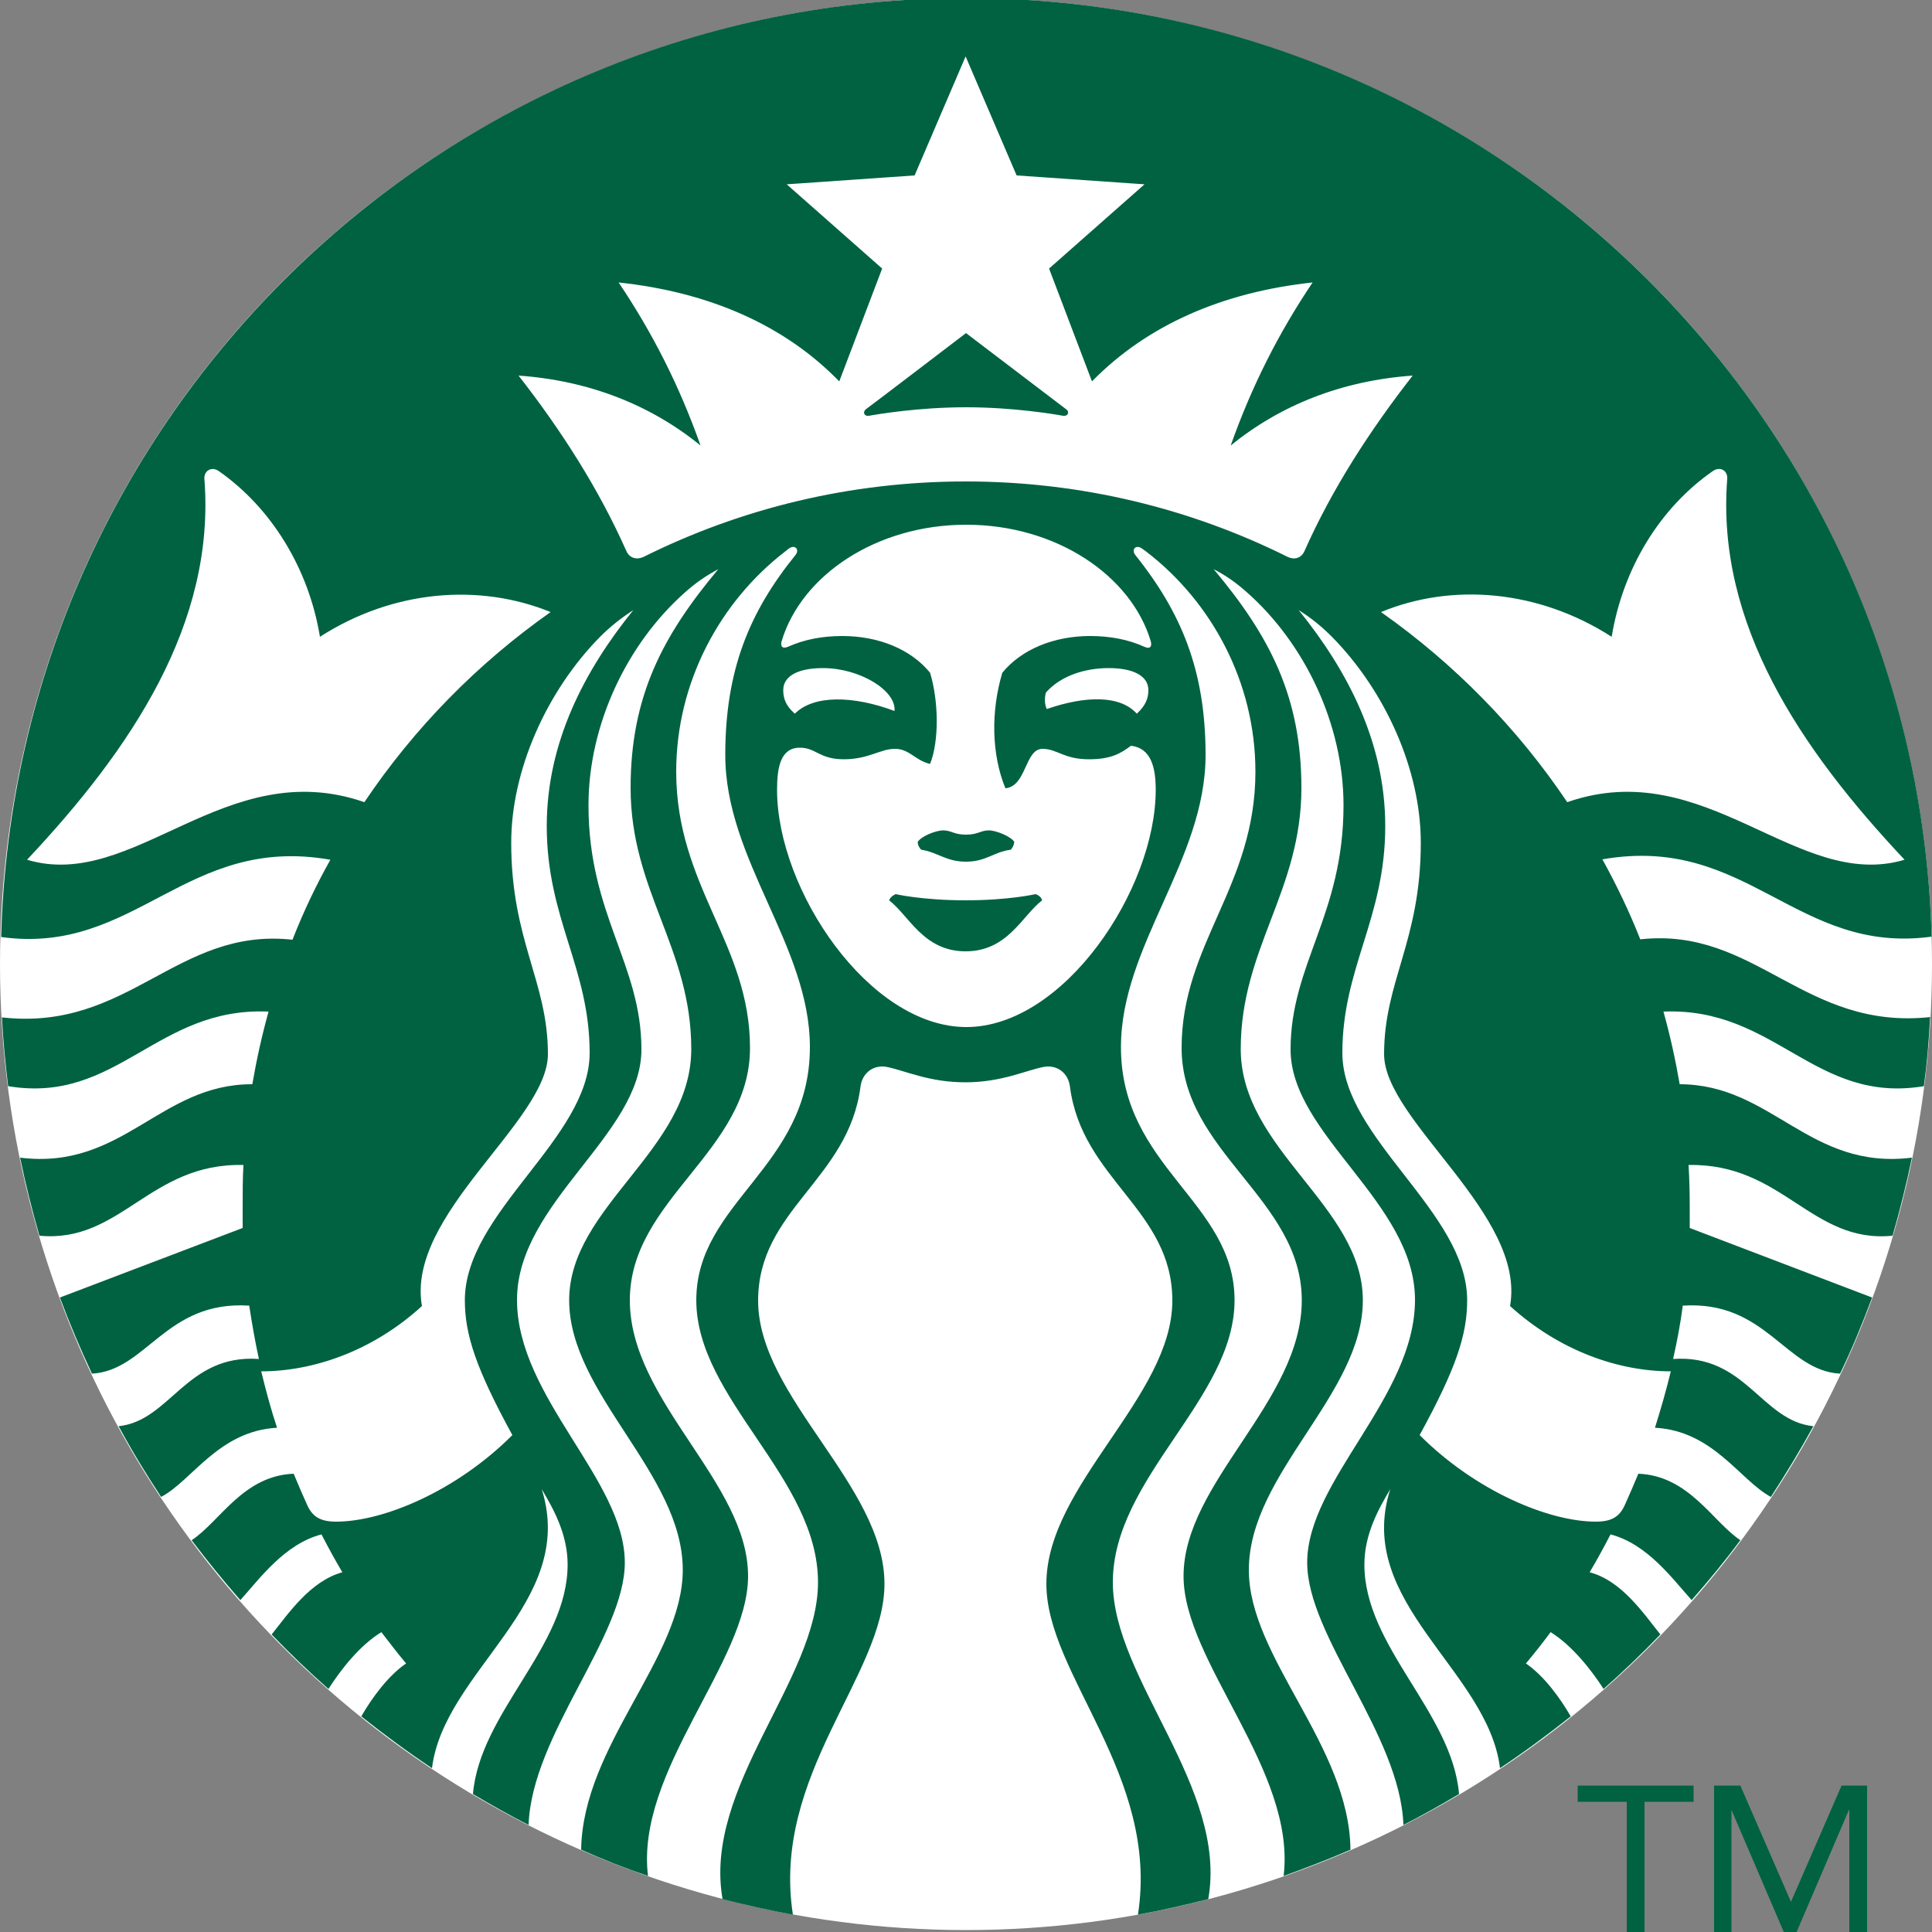 <?xml version="1.0" encoding="UTF-8"?>
<svg xmlns="http://www.w3.org/2000/svg" id="Layer_1" data-name="Layer 1" width="50" height="50" viewBox="0 0 50 50">
  <rect x="0" y="0" width="50" height="50" fill="#808080" stroke="none"/>
  <defs>
    <style>
      .cls-1 {
        fill: #006241;
      }

      .cls-2 {
        fill: #fff;
      }
    </style>
  </defs>
  <circle class="cls-2" cx="25" cy="24.95" r="25"></circle>
  <path class="cls-1" d="m27.51,10.76c-.22-.04-1.28-.22-2.51-.22s-2.29.18-2.51.22c-.13.02-.17-.1-.08-.17.09-.06,2.59-1.97,2.59-1.97l2.59,1.97c.1.07.05.19-.08.17Zm-4.33,12.38s-.13.05-.17.16c.52.4.89,1.32,1.98,1.32s1.46-.92,1.98-1.32c-.03-.12-.17-.16-.17-.16,0,0-.69.16-1.81.16s-1.81-.16-1.81-.16Zm1.81-1.54c-.3,0-.37-.11-.58-.11-.2,0-.58.16-.66.3,0,.07.03.14.09.2.44.07.64.31,1.16.31s.71-.25,1.16-.31c.05-.06.08-.12.09-.2-.08-.14-.47-.3-.66-.3-.21,0-.28.11-.58.11Zm24.96,4.73c-.03.6-.08,1.19-.16,1.78-2.83.47-3.84-2.05-6.74-1.93.17.61.31,1.24.42,1.88,2.39,0,3.35,2.23,6.01,1.9-.14.68-.31,1.36-.5,2.02-2.1.21-2.84-1.88-5.28-1.83.02.35.03.7.03,1.05v.58s4.72,1.8,4.72,1.8c-.25.67-.52,1.33-.83,1.97-1.42-.08-1.91-1.9-4.07-1.76-.06.47-.15.93-.25,1.38,1.88-.13,2.28,1.6,3.63,1.74-.34.62-.71,1.23-1.1,1.83-.8-.43-1.49-1.71-3-1.79.15-.48.29-.96.41-1.46-1.34,0-2.87-.52-4.16-1.69.42-2.37-3.26-4.79-3.26-6.52,0-1.89.95-2.93.95-5.47,0-1.89-.92-3.93-2.3-5.33-.27-.27-.54-.49-.86-.69,1.27,1.57,2.24,3.43,2.24,5.59,0,2.39-1.11,3.66-1.11,5.87s3.23,4.12,3.23,6.4c0,.9-.29,1.77-1.23,3.49,1.45,1.45,3.34,2.24,4.56,2.24.4,0,.61-.12.75-.43.12-.27.24-.54.35-.81,1.31.05,1.92,1.24,2.64,1.72-.4.54-.82,1.05-1.26,1.55-.49-.54-1.14-1.45-2.1-1.7-.17.33-.35.66-.54.98.83.22,1.39,1.06,1.83,1.61-.47.49-.96.96-1.47,1.41-.32-.5-.82-1.13-1.37-1.47-.21.28-.42.55-.64.81.47.32.89.9,1.16,1.37-.59.47-1.2.92-1.83,1.34-.31-2.54-3.78-4.28-2.84-7.22-.31.52-.67,1.17-.67,1.95,0,2.13,2.27,3.82,2.45,5.94-.47.28-.95.55-1.44.8-.08-2.33-2.49-4.88-2.49-6.79,0-2.13,2.79-4.28,2.79-6.8s-3.22-4.27-3.22-6.48,1.37-3.48,1.37-6.32c0-2.08-.99-4.18-2.51-5.52-.27-.24-.54-.43-.85-.59,1.44,1.72,2.27,3.29,2.27,5.66,0,2.67-1.57,4.15-1.57,6.76s3.16,4.06,3.16,6.5-2.95,4.48-2.95,6.98c0,2.27,2.6,4.54,2.63,7.24-.57.25-1.15.47-1.73.68.33-2.73-2.59-5.54-2.59-7.76,0-2.43,3.06-4.52,3.06-7.14s-3.11-3.84-3.11-6.53,1.91-4.18,1.91-7.15c0-2.32-1.14-4.4-2.82-5.69l-.11-.08c-.16-.12-.29.02-.18.16,1.18,1.48,1.82,2.97,1.82,5.18,0,2.72-2.19,4.93-2.19,7.56,0,3.11,2.94,4,2.94,6.55s-3.15,4.59-3.15,7.3c0,2.51,2.98,5.3,2.47,8.2-.6.15-1.2.29-1.82.4.56-3.61-2.37-6.2-2.37-8.56,0-2.56,3.26-4.84,3.26-7.33,0-2.36-2.34-3.13-2.65-5.54-.04-.33-.31-.57-.67-.51-.48.09-1.09.4-2.04.4s-1.57-.31-2.04-.4c-.36-.06-.63.18-.67.51-.31,2.41-2.65,3.18-2.65,5.54,0,2.5,3.27,4.78,3.27,7.33,0,2.36-2.93,4.95-2.37,8.56-.61-.11-1.22-.25-1.82-.4-.51-2.9,2.47-5.69,2.47-8.2,0-2.71-3.15-4.75-3.15-7.3s2.94-3.44,2.94-6.55c0-2.63-2.19-4.84-2.19-7.56,0-2.21.63-3.71,1.82-5.18.11-.14-.02-.28-.18-.16l-.1.08c-1.67,1.29-2.81,3.37-2.81,5.69,0,2.97,1.91,4.46,1.91,7.15s-3.11,3.91-3.11,6.53,3.06,4.71,3.06,7.14c0,2.22-2.92,5.04-2.59,7.76-.59-.2-1.17-.43-1.73-.68.04-2.7,2.63-4.97,2.63-7.24,0-2.5-2.94-4.55-2.94-6.98s3.16-3.88,3.16-6.5-1.57-4.09-1.57-6.76c0-2.37.83-3.94,2.27-5.66-.32.17-.58.35-.85.59-1.52,1.34-2.51,3.44-2.51,5.52,0,2.83,1.37,4.11,1.37,6.32s-3.22,3.96-3.22,6.48,2.79,4.66,2.79,6.8c0,1.91-2.41,4.46-2.49,6.79-.49-.25-.97-.52-1.44-.8.18-2.12,2.45-3.81,2.45-5.94,0-.78-.36-1.43-.67-1.95.93,2.95-2.53,4.69-2.84,7.22-.63-.42-1.24-.87-1.83-1.34.27-.47.69-1.05,1.16-1.37-.22-.26-.43-.54-.64-.81-.56.34-1.05.97-1.37,1.47-.51-.45-1-.92-1.47-1.41.44-.55,1-1.38,1.83-1.61-.19-.32-.37-.65-.54-.98-.96.25-1.61,1.16-2.1,1.7-.44-.5-.86-1.02-1.26-1.55.73-.48,1.33-1.67,2.64-1.72.11.27.23.54.35.81.14.31.35.43.75.43,1.22,0,3.11-.79,4.56-2.24-.94-1.72-1.23-2.6-1.23-3.49,0-2.28,3.23-4.19,3.23-6.4s-1.11-3.47-1.11-5.87c0-2.16.97-4.02,2.24-5.59-.31.2-.59.42-.86.69-1.38,1.4-2.3,3.45-2.3,5.33,0,2.54.95,3.59.95,5.47,0,1.74-3.68,4.15-3.26,6.52-1.28,1.17-2.82,1.69-4.16,1.69.12.49.25.98.41,1.46-1.51.08-2.2,1.37-3,1.79-.39-.59-.76-1.2-1.1-1.83,1.34-.14,1.75-1.87,3.63-1.74-.1-.46-.18-.92-.25-1.38-2.16-.14-2.65,1.68-4.07,1.76-.3-.64-.58-1.3-.83-1.97l4.73-1.8v-.58c0-.35,0-.7.02-1.05-2.43-.06-3.17,2.03-5.28,1.83-.19-.66-.36-1.34-.5-2.02,2.66.33,3.62-1.91,6.01-1.9.11-.64.25-1.27.42-1.88-2.9-.13-3.91,2.4-6.74,1.93-.07-.59-.13-1.18-.16-1.78,3.29.37,4.52-2.34,7.52-2.01.28-.72.61-1.41.98-2.07-3.75-.66-5.03,2.48-8.52,2C.39,10.76,11.43-.05,25-.05s24.61,10.81,24.99,24.29c-3.5.48-4.77-2.66-8.52-2,.37.67.7,1.36.98,2.07,2.99-.33,4.23,2.37,7.52,2.01h0ZM14.25,15.84c-1.84-.75-4.07-.58-5.97.64-.29-1.77-1.26-3.34-2.62-4.29-.19-.13-.39,0-.37.21.29,3.74-1.9,6.99-4.59,9.85,2.77.83,5.13-2.74,8.73-1.49,1.29-1.92,2.93-3.59,4.82-4.92Zm10.75-2.26c-2.32,0-4.26,1.31-4.77,3.01-.04.13.01.21.16.15.42-.19.89-.28,1.41-.28.95,0,1.78.35,2.27.95.22.72.24,1.76,0,2.36-.39-.09-.53-.39-.91-.39s-.68.27-1.32.27-.72-.3-1.14-.3c-.5,0-.59.51-.59,1.09,0,2.59,2.38,6.14,4.9,6.14s4.9-3.56,4.9-6.14c0-.58-.12-1.08-.64-1.14-.26.19-.5.35-1.09.35-.65,0-.82-.27-1.2-.27-.46,0-.41.97-.96,1.02-.36-.87-.38-1.99-.08-2.99.49-.6,1.33-.95,2.27-.95.52,0,.99.09,1.41.28.15.07.2-.02.16-.15-.51-1.7-2.45-3.01-4.77-3.01Zm3.69,3.71c-.56,0-1.21.17-1.62.63-.04.12-.04.31.02.43,1.01-.35,1.9-.36,2.33.12.23-.21.3-.4.3-.61,0-.34-.34-.57-1.03-.57Zm-8.12,1.18c.49-.49,1.51-.47,2.58-.07.05-.53-.9-1.11-1.85-1.11-.69,0-1.03.23-1.03.57,0,.22.07.41.3.61Zm15.99-8.75c-1.83.13-3.42.76-4.71,1.81.55-1.55,1.24-2.91,2.12-4.22-2.33.25-4.28,1.1-5.71,2.56l-1.11-2.92,2.47-2.18-3.31-.23-1.32-3.08-1.32,3.08-3.31.23,2.47,2.18-1.11,2.92c-1.42-1.46-3.37-2.31-5.71-2.56.88,1.31,1.57,2.67,2.12,4.22-1.29-1.05-2.88-1.68-4.71-1.81,1.1,1.41,2.07,2.92,2.79,4.54.08.18.26.24.45.15,2.51-1.25,5.34-1.95,8.33-1.95s5.82.7,8.33,1.95c.19.09.36.03.44-.15.72-1.62,1.7-3.13,2.8-4.54Zm4,11.04c3.59-1.25,5.95,2.32,8.73,1.49-2.69-2.86-4.88-6.1-4.59-9.85.02-.22-.18-.34-.37-.21-1.37.95-2.33,2.52-2.62,4.29-1.9-1.22-4.13-1.4-5.97-.64,1.89,1.33,3.53,3,4.82,4.92Z"></path>
  <path class="cls-1" d="m43.83,46.63h-1.27v3.42h-.46v-3.42h-1.27v-.42h3v.42Zm.53-.42h.68l1.31,3.01h0l1.31-3.01h.66v3.85h-.46v-3.22h-.01l-1.38,3.22h-.28l-1.38-3.22h0v3.22h-.45s0-3.85,0-3.85Z"></path>
</svg>
